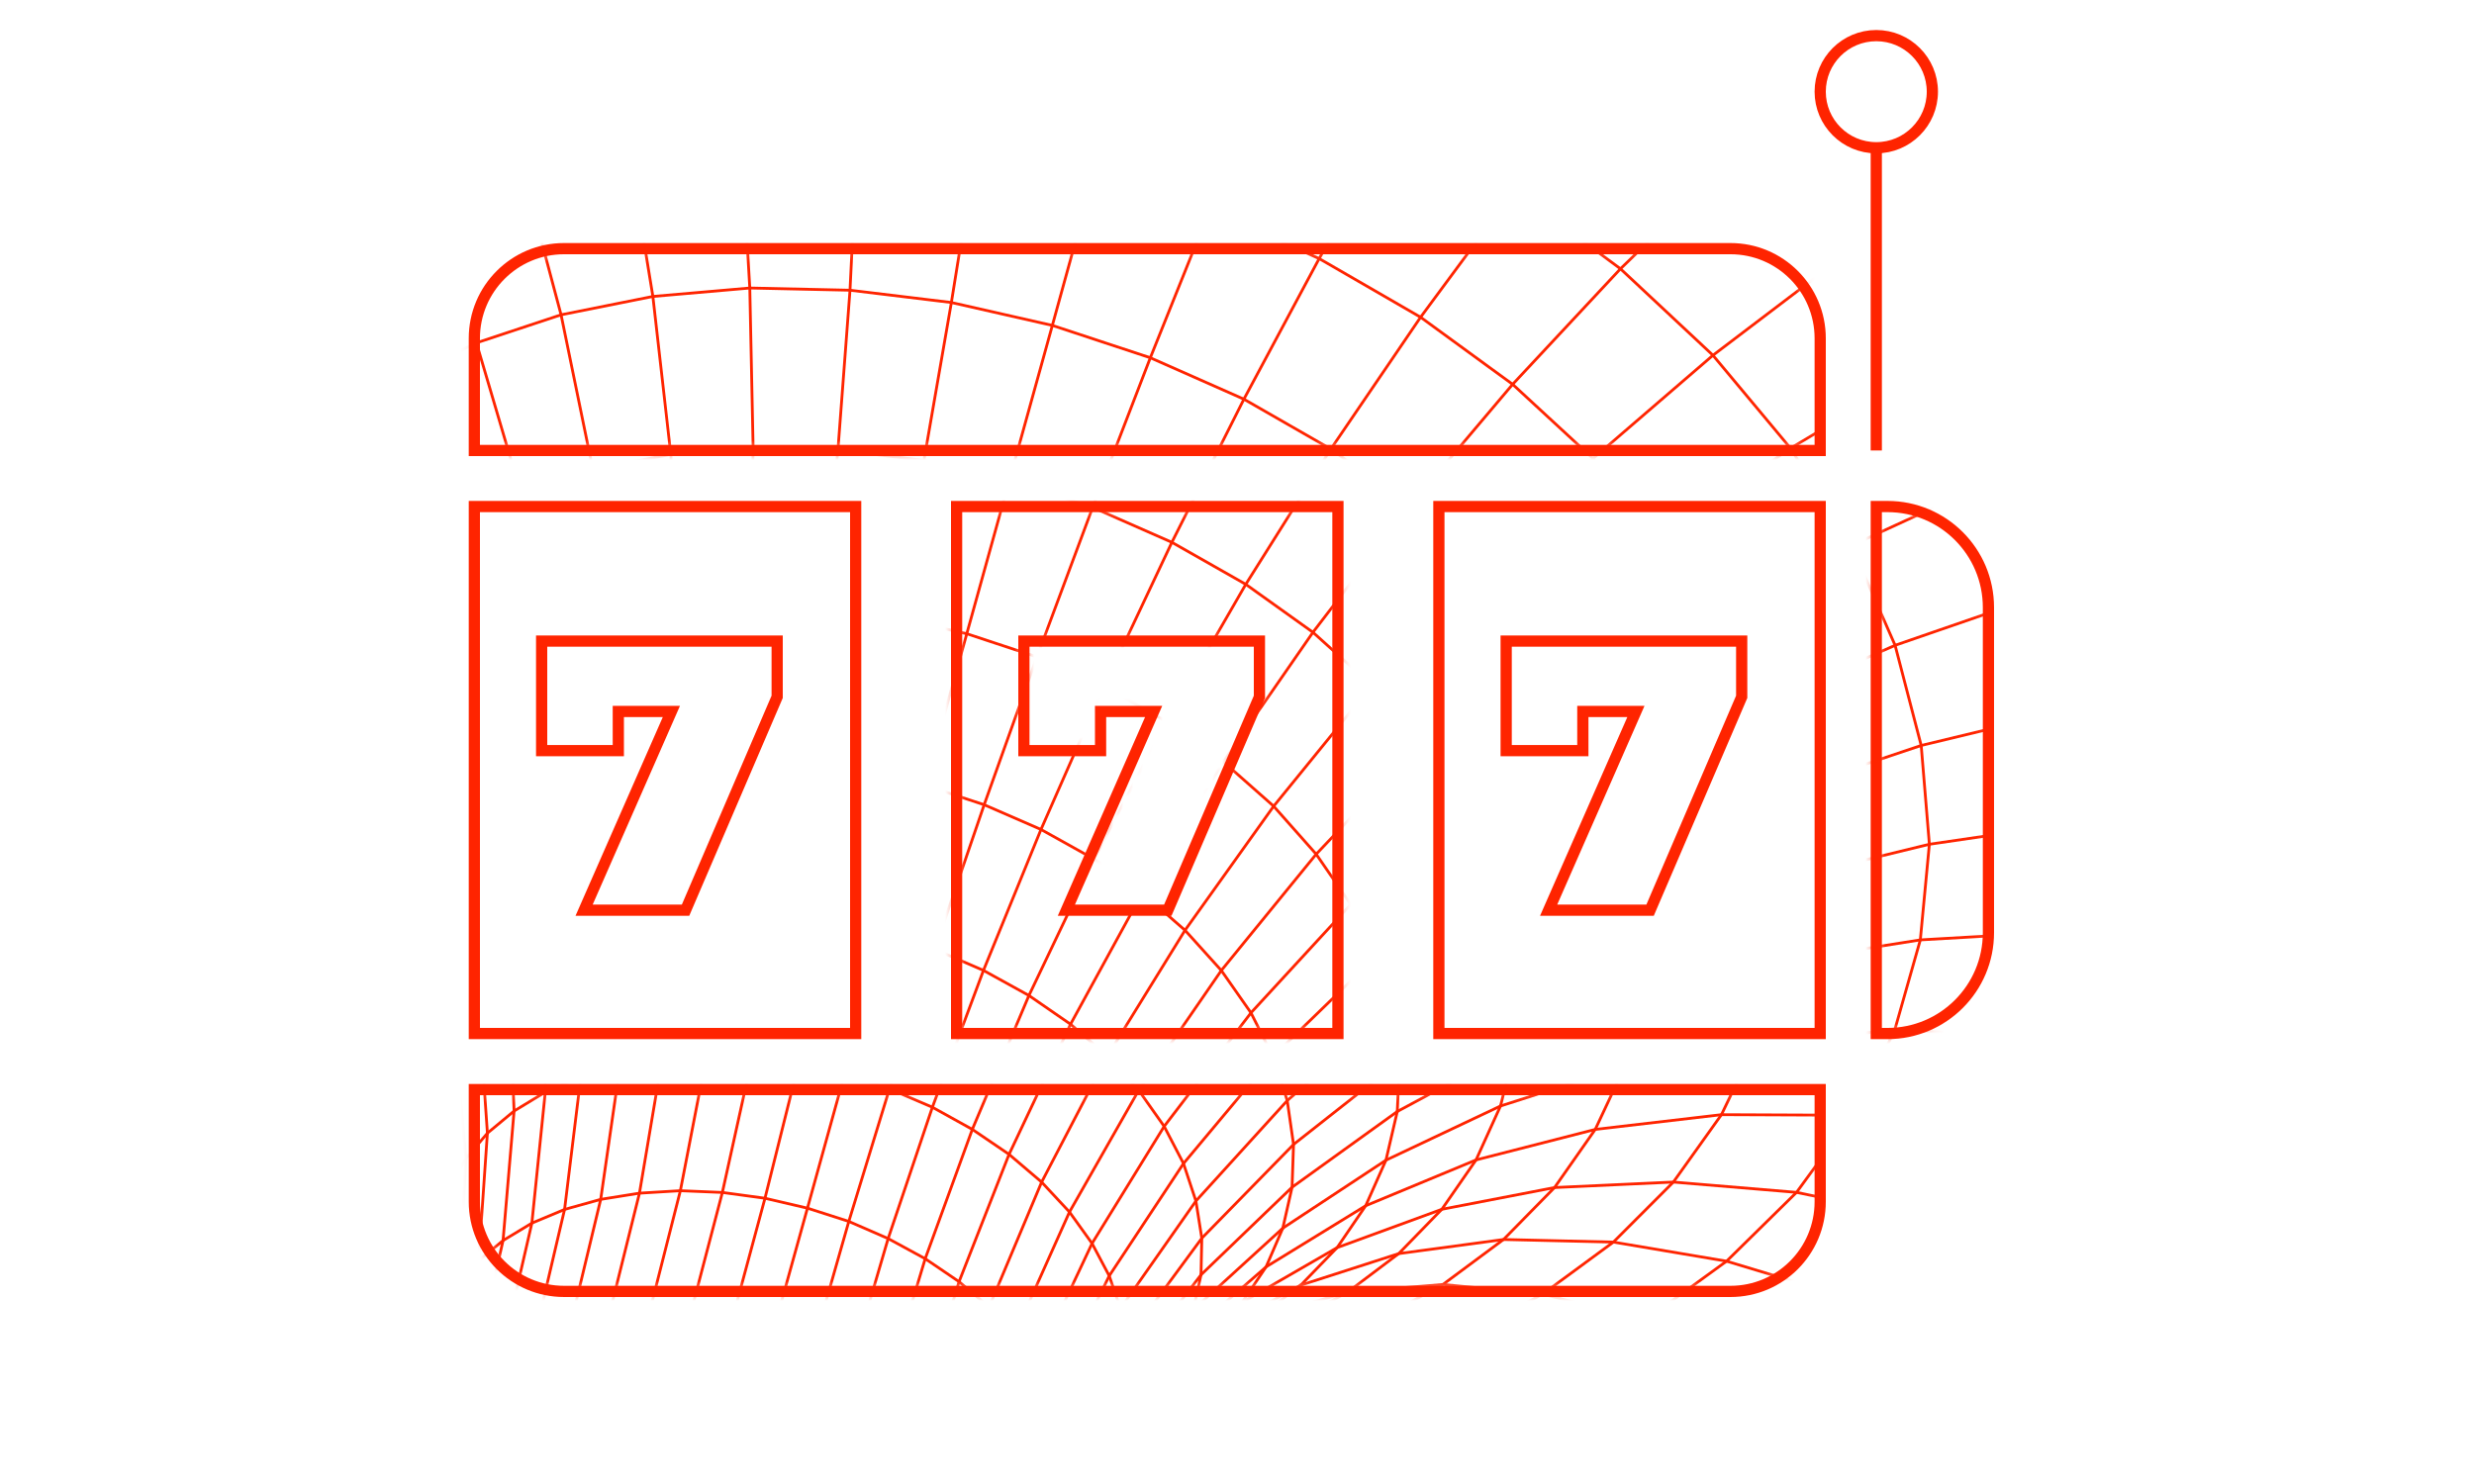 <?xml version="1.0" encoding="UTF-8"?>
<svg xmlns="http://www.w3.org/2000/svg" width="250" height="150" viewBox="0 0 250 150" fill="none">
  <g clip-path="url(#clip0_1_39)">
    <path d="M47.933 34.2C47.933 29.193 51.993 25.133 57 25.133H174.867C179.874 25.133 183.933 29.193 183.933 34.2V45.533H47.933V34.2Z" stroke="#FF2400" stroke-width="1.133"></path>
    <path d="M47.933 110.133H183.933V121.467C183.933 126.474 179.874 130.533 174.867 130.533H57C51.993 130.533 47.933 126.474 47.933 121.467V110.133Z" stroke="#FF2400" stroke-width="1.133"></path>
    <path d="M47.933 51.2V50.633H47.367V51.2H47.933ZM86.467 51.2H87.033V50.633H86.467V51.2ZM47.933 104.467H47.367V105.033H47.933V104.467ZM86.467 104.467V105.033H87.033V104.467H86.467ZM78.533 64.8H79.1V64.233H78.533V64.8ZM78.533 70.434L79.054 70.658L79.1 70.551V70.434H78.533ZM54.733 64.8V64.233H54.167V64.8H54.733ZM54.733 75.874H54.167V76.441H54.733V75.874ZM62.481 75.874V76.441H63.048V75.874H62.481ZM62.481 71.911V71.344H61.915V71.911H62.481ZM67.845 71.911L68.364 72.139L68.713 71.344H67.845V71.911ZM59.025 92L58.506 91.772L58.157 92.567H59.025V92ZM69.276 92V92.567H69.649L69.796 92.224L69.276 92ZM47.933 51.767H86.467V50.633H47.933V51.767ZM48.5 104.467V51.2H47.367V104.467H48.5ZM86.467 103.9H47.933V105.033H86.467V103.9ZM85.9 51.2V104.467H87.033V51.2H85.9ZM77.967 64.8V70.434H79.1V64.8H77.967ZM54.733 65.367H78.533V64.233H54.733V65.367ZM55.3 75.874V64.8H54.167V75.874H55.3ZM62.481 75.308H54.733V76.441H62.481V75.308ZM61.915 71.911V75.874H63.048V71.911H61.915ZM67.845 71.344H62.481V72.478H67.845V71.344ZM59.543 92.228L68.364 72.139L67.326 71.683L58.506 91.772L59.543 92.228ZM69.276 91.433H59.025V92.567H69.276V91.433ZM78.013 70.211L68.755 91.776L69.796 92.224L79.054 70.658L78.013 70.211Z" fill="#FF2400"></path>
    <path d="M96.667 51.2V50.633H96.1V51.2H96.667ZM135.2 51.2H135.767V50.633H135.2V51.2ZM96.667 104.467H96.1V105.033H96.667V104.467ZM135.2 104.467V105.033H135.767V104.467H135.2ZM127.267 64.8H127.833V64.233H127.267V64.8ZM127.267 70.434L127.787 70.658L127.833 70.551V70.434H127.267ZM103.467 64.8V64.233H102.9V64.8H103.467ZM103.467 75.874H102.9V76.441H103.467V75.874ZM111.215 75.874V76.441H111.781V75.874H111.215ZM111.215 71.911V71.344H110.648V71.911H111.215ZM116.579 71.911L117.097 72.139L117.446 71.344H116.579V71.911ZM107.758 92L107.239 91.772L106.89 92.567H107.758V92ZM118.009 92V92.567H118.382L118.53 92.224L118.009 92ZM96.667 51.767H135.2V50.633H96.667V51.767ZM97.233 104.467V51.2H96.1V104.467H97.233ZM135.2 103.9H96.667V105.033H135.2V103.9ZM134.633 51.2V104.467H135.767V51.2H134.633ZM126.7 64.8V70.434H127.833V64.8H126.7ZM103.467 65.367H127.267V64.233H103.467V65.367ZM104.033 75.874V64.8H102.9V75.874H104.033ZM111.215 75.308H103.467V76.441H111.215V75.308ZM110.648 71.911V75.874H111.781V71.911H110.648ZM116.579 71.344H111.215V72.478H116.579V71.344ZM108.277 92.228L117.097 72.139L116.06 71.683L107.239 91.772L108.277 92.228ZM118.009 91.433H107.758V92.567H118.009V91.433ZM126.746 70.211L117.488 91.776L118.53 92.224L127.787 70.658L126.746 70.211Z" fill="#FF2400"></path>
    <path d="M145.4 51.2V50.633H144.833V51.2H145.4ZM183.933 51.2H184.5V50.633H183.933V51.2ZM145.4 104.467H144.833V105.033H145.4V104.467ZM183.933 104.467V105.033H184.5V104.467H183.933ZM176 64.8H176.567V64.233H176V64.8ZM176 70.434L176.521 70.658L176.567 70.551V70.434H176ZM152.2 64.8V64.233H151.633V64.8H152.2ZM152.2 75.874H151.633V76.441H152.2V75.874ZM159.948 75.874V76.441H160.515V75.874H159.948ZM159.948 71.911V71.344H159.381V71.911H159.948ZM165.312 71.911L165.831 72.139L166.18 71.344H165.312V71.911ZM156.491 92L155.972 91.772L155.623 92.567H156.491V92ZM166.742 92V92.567H167.116L167.263 92.224L166.742 92ZM145.4 51.767H183.933V50.633H145.4V51.767ZM145.967 104.467V51.2H144.833V104.467H145.967ZM183.933 103.9H145.4V105.033H183.933V103.9ZM183.367 51.2V104.467H184.5V51.2H183.367ZM175.433 64.8V70.434H176.567V64.8H175.433ZM152.2 65.367H176V64.233H152.2V65.367ZM152.767 75.874V64.8H151.633V75.874H152.767ZM159.948 75.308H152.2V76.441H159.948V75.308ZM159.381 71.911V75.874H160.515V71.911H159.381ZM165.312 71.344H159.948V72.478H165.312V71.344ZM157.01 92.228L165.831 72.139L164.793 71.683L155.972 91.772L157.01 92.228ZM166.742 91.433H156.491V92.567H166.742V91.433ZM175.479 70.211L166.222 91.776L167.263 92.224L176.521 70.658L175.479 70.211Z" fill="#FF2400"></path>
    <path d="M189.6 51.2H190.733C196.367 51.2 200.933 55.767 200.933 61.4V94.267C200.933 99.9 196.367 104.467 190.733 104.467H189.6V51.2Z" stroke="#FF2400" stroke-width="1.133"></path>
    <path d="M189.6 45.533L189.6 14.933" stroke="#FF2400" stroke-width="1.133"></path>
    <circle cx="189.6" cy="9.267" r="5.667" stroke="#FF2400" stroke-width="1.133"></circle>
    <mask id="mask0_1_39" style="mask-type:alpha" maskUnits="userSpaceOnUse" x="47" y="25" width="154" height="106">
      <path fill-rule="evenodd" clip-rule="evenodd" d="M57 25.133C51.993 25.133 47.933 29.193 47.933 34.2V45.533H183.933V34.2C183.933 29.193 179.874 25.133 174.867 25.133H57ZM183.933 110.133H47.933V121.467C47.933 126.474 51.993 130.533 57 130.533H174.867C179.874 130.533 183.933 126.474 183.933 121.467V110.133ZM135.2 51.2H96.667V104.467H135.2V51.2ZM127.267 70.434V64.8H103.467V75.874H111.215V71.911H116.579L107.758 92H118.009L127.267 70.434ZM190.733 51.2H189.6V104.467H190.733C196.367 104.467 200.933 99.9 200.933 94.267V61.4C200.933 55.767 196.367 51.2 190.733 51.2Z" fill="#FF2400"></path>
    </mask>
    <g mask="url(#mask0_1_39)">
      <path d="M103.027 188.265L105.264 188.568L125.321 189.727L145.125 189.067L164.451 186.602L183.011 182.305L200.579 176.189L216.86 168.249L231.594 158.538L244.484 147.15L255.24 134.154L263.6 119.703L269.317 103.977L272.142 87.18L271.877 69.579L268.384 51.508L261.601 33.296L251.498 15.327L238.189 -1.996L221.841 -18.285L202.776 -33.083L181.369 -46.042L158.064 -56.799L133.424 -65.053L108.045 -70.645L82.55 -73.408L57.527 -73.333L33.578 -70.456L11.207 -64.912L-9.114 -56.895L-27.016 -46.677L-42.201 -34.548L-54.477 -20.85L-63.734 -5.9L-69.928 9.945L-73.099 26.379L-73.356 43.075L-70.799 59.761L-65.604 76.168L-57.956 92.073L-48.072 107.27L-36.151 121.584L-22.415 134.83L-7.128 146.89L9.521 157.638L27.314 166.967L29.127 167.748" stroke="#FF2400" stroke-width="0.283" stroke-linecap="round"></path>
      <path d="M200.579 176.19L192.3 166.599L207.127 159.207L220.515 150.195L232.142 139.652L241.813 127.673L249.24 114.401L254.237 99.986L256.597 84.642L256.133 68.616L252.74 52.199L246.384 35.703L237.049 19.469L224.867 3.828L210 -10.806L192.683 -24.125L173.31 -35.75L152.281 -45.428L130.059 -52.862L107.173 -57.91L84.181 -60.446L61.575 -60.463L39.913 -57.934L19.639 -53.036L1.159 -45.907L-15.194 -36.778L-29.104 -25.91L-40.45 -13.565L-49.071 -0.072L-54.945 14.306L-58.055 29.227L-58.507 44.441L-56.36 59.71L-51.806 74.737L-44.945 89.347L-36.017 103.327L-25.198 116.507L-12.67 128.739L1.332 139.887L16.62 149.827L32.975 158.45L35.298 159.442" stroke="#FF2400" stroke-width="0.283" stroke-linecap="round"></path>
      <path d="M102.039 177.966L104.794 178.36L123.235 179.381L141.463 178.717L159.204 176.371L176.24 172.331L192.299 166.6L183.784 157.612L175.007 149.787L187.03 143.566L197.752 136.034L206.998 127.294L214.582 117.393L220.289 106.496L223.988 94.716L225.519 82.282L224.789 69.364L221.711 56.188L216.317 43.007L208.578 30.11L198.606 17.724L186.587 6.17L172.724 -4.3L157.25 -13.451L140.525 -21.064L122.893 -26.947L104.762 -30.967L86.505 -33.048L68.54 -33.178L51.252 -31.326L34.989 -27.596L20.107 -22.117L6.845 -15.044L-4.564 -6.514L-13.948 3.201L-21.228 13.898L-26.297 25.36L-29.167 37.362L-29.87 49.649L-28.455 62.035L-25.01 74.299L-19.665 86.284L-12.567 97.801L-3.853 108.715L6.307 118.834L17.758 128.091L30.312 136.361L42.263 142.744" stroke="#FF2400" stroke-width="0.283" stroke-linecap="round"></path>
      <path d="M104.686 160.085L118.43 160.784L133.445 160.148L147.998 158.105L161.944 154.643L175.008 149.786L166.005 143.354L156.89 138.447L166.211 133.474L174.475 127.478L181.542 120.521L187.231 112.726L191.448 104.166L194.051 95.002L194.965 85.336L194.139 75.351L191.501 65.226L187.077 55.141L180.934 45.309L173.095 35.911L163.75 27.169L153.027 19.242L141.15 12.312L128.34 6.562L114.867 2.089L101.001 -1.01L87.071 -2.671L73.312 -2.857L60.049 -1.579L47.536 1.134L36.007 5.145L25.669 10.412L16.711 16.789L9.251 24.109L3.401 32.231L-0.773 40.999L-3.268 50.217L-4.04 59.724L-3.162 69.329L-0.677 78.919L3.337 88.328L8.794 97.409L15.53 106.043L23.483 114.091L32.482 121.458L42.384 128.031L43.935 128.866" stroke="#FF2400" stroke-width="0.283" stroke-linecap="round"></path>
      <path d="M110.423 147.323L112.345 147.419L124.226 146.88L135.729 145.179L146.667 142.365L156.889 138.447L147.804 135.175L138.852 133.615" stroke="#FF2400" stroke-width="0.283" stroke-linecap="round"></path>
      <path d="M138.852 133.614L145.808 129.832L151.933 125.285L157.088 120.034L161.202 114.159L164.198 107.763L165.954 100.936L166.444 93.769L165.608 86.395L163.486 78.948L160.04 71.565L155.336 64.363L149.425 57.528L142.455 51.148L134.481 45.388L125.697 40.347L116.241 36.161L106.341 32.892L96.137 30.577L85.891 29.335L75.767 29.113L65.972 29.965L56.697 31.819L48.145 34.655L40.41 38.401L33.66 42.978L28.008 48.244L23.512 54.164L20.244 60.562L18.259 67.327L17.511 74.351L18.038 81.494L19.773 88.64L22.687 95.708L26.704 102.529L31.736 109.055L37.7 115.14L42.543 119.15" stroke="#FF2400" stroke-width="0.283" stroke-linecap="round"></path>
      <path d="M116.598 139.732L122.946 138.771L131.192 136.616L138.851 133.614" stroke="#FF2400" stroke-width="0.283" stroke-linecap="round"></path>
      <path d="M138.852 133.614L130.228 133.868L122.04 135.988" stroke="#FF2400" stroke-width="0.283" stroke-linecap="round"></path>
      <path d="M122.041 135.988L127.073 133.219L131.439 129.901" stroke="#FF2400" stroke-width="0.283" stroke-linecap="round"></path>
      <path d="M131.438 129.901L122.418 134.856" stroke="#FF2400" stroke-width="0.283" stroke-linecap="round"></path>
      <path d="M125.522 131.645L117.1 138.781" stroke="#FF2400" stroke-width="0.283" stroke-linecap="round"></path>
      <path d="M103.848 161.463L107.835 149.711L113.721 138.788L121.364 128.854" stroke="#FF2400" stroke-width="0.283" stroke-linecap="round"></path>
      <path d="M121.362 128.854L120.586 132.394L113.06 141.891L107.248 152.538" stroke="#FF2400" stroke-width="0.283" stroke-linecap="round"></path>
      <path d="M107.251 152.538L107.836 149.712L107.879 146.789L107.358 143.765L106.294 140.743L104.68 137.747L102.545 134.857L99.951 132.116L96.914 129.552L93.493 127.229L89.749 125.191L85.774 123.46L81.596 122.119L77.303 121.116L72.997 120.53L68.754 120.354L64.619 120.602L60.703 121.229L57.052 122.248L53.747 123.631L50.835 125.39L48.368 127.416L46.388 129.746L44.895 132.28L42.242 144.389" stroke="#FF2400" stroke-width="0.283" stroke-linecap="round"></path>
      <path d="M100.709 149.898L104.68 137.747L110.354 125.682L117.641 113.853" stroke="#FF2400" stroke-width="0.283" stroke-linecap="round"></path>
      <path d="M117.64 113.852L119.593 117.605L120.847 121.393L121.443 125.152L121.363 128.854" stroke="#FF2400" stroke-width="0.283" stroke-linecap="round"></path>
      <path d="M121.364 128.854L130.565 120.003L141.197 112.349" stroke="#FF2400" stroke-width="0.283" stroke-linecap="round"></path>
      <path d="M141.197 112.35L140.051 117.27L138.004 121.874L135.119 126.106L131.439 129.903" stroke="#FF2400" stroke-width="0.283" stroke-linecap="round"></path>
      <path d="M131.438 129.903L141.342 126.713L151.933 125.286L163.033 125.548L174.474 127.479L186.109 130.991L197.752 136.034L209.256 142.519L220.514 150.195L231.594 158.539" stroke="#FF2400" stroke-width="0.283" stroke-linecap="round"></path>
      <path d="M44.894 132.28L45.501 119.893" stroke="#FF2400" stroke-width="0.283" stroke-linecap="round"></path>
      <path d="M45.501 119.893L43.971 134.991" stroke="#FF2400" stroke-width="0.283" stroke-linecap="round"></path>
      <path d="M269.317 103.977L254.236 99.986L239.16 96.71L223.987 94.716L208.901 94.15L194.05 95.003L179.684 97.268L165.953 100.936L153.066 105.964L141.196 112.349" stroke="#FF2400" stroke-width="0.283" stroke-linecap="round"></path>
      <path d="M141.196 112.349L141.432 107.235L140.724 101.966L139.062 96.664L136.498 91.416" stroke="#FF2400" stroke-width="0.283" stroke-linecap="round"></path>
      <path d="M136.498 91.416L126.412 102.372L117.639 113.853" stroke="#FF2400" stroke-width="0.283" stroke-linecap="round"></path>
      <path d="M117.641 113.852L115.067 110.204L111.902 106.743L108.177 103.526L103.974 100.624L99.377 98.086L94.45 95.952L89.308 94.254L84.03 93.061L78.721 92.354L73.467 92.179L68.371 92.515L63.539 93.34L59.039 94.674L54.959 96.465L51.38 98.687L48.338 101.298L45.88 104.215L44.081 107.431L45.501 119.892" stroke="#FF2400" stroke-width="0.283" stroke-linecap="round"></path>
      <path d="M45.502 119.892L47.091 117.089L49.254 114.537" stroke="#FF2400" stroke-width="0.283" stroke-linecap="round"></path>
      <path d="M49.252 114.538L48.366 127.417L45.634 139.727" stroke="#FF2400" stroke-width="0.283" stroke-linecap="round"></path>
      <path d="M38.978 153.525L43.685 141.941L46.386 129.746L47.089 117.089L45.878 104.215L42.825 91.316L45.651 87.858" stroke="#FF2400" stroke-width="0.283" stroke-linecap="round"></path>
      <path d="M45.653 87.858L48.339 101.3L49.254 114.538" stroke="#FF2400" stroke-width="0.283" stroke-linecap="round"></path>
      <path d="M49.253 114.538L51.948 112.301" stroke="#FF2400" stroke-width="0.283" stroke-linecap="round"></path>
      <path d="M51.949 112.301L50.834 125.389L48.038 137.756" stroke="#FF2400" stroke-width="0.283" stroke-linecap="round"></path>
      <path d="M261.604 33.296L246.386 35.703L231.314 38.765L216.32 43.006L201.507 48.505L187.079 55.142L173.199 62.862L160.042 71.566L147.744 81.115L136.501 91.416" stroke="#FF2400" stroke-width="0.283" stroke-linecap="round"></path>
      <path d="M136.497 91.416L133 86.337L128.703 81.488L123.619 76.994L117.875 72.94L111.557 69.374L104.783 66.4L97.694 64.056L90.389 62.42L83.074 61.471L75.827 61.279L68.804 61.814L62.139 63.036L55.948 64.976L50.376 67.551L45.458 70.721L41.312 74.417L38.007 78.561L35.562 83.084L34.031 87.876L33.427 92.891L38.855 103.369L39.106 107.677L42.64 118.141" stroke="#FF2400" stroke-width="0.283" stroke-linecap="round"></path>
      <path d="M39.419 99.156L42.914 110.867L44.481 122.874L44.035 126.009" stroke="#FF2400" stroke-width="0.283" stroke-linecap="round"></path>
      <path d="M44.035 126.009L42.444 114.464L42.914 110.867L44.081 107.432L40.73 95.094L35.564 83.084L28.704 71.507L20.245 60.562L10.382 50.35L-0.774 41L-13.054 32.631L-26.295 25.36L-40.319 19.261L-54.945 14.306L-69.927 9.946" stroke="#FF2400" stroke-width="0.283" stroke-linecap="round"></path>
      <path d="M40.258 56.728L45.46 70.72L49.193 84.763L45.652 87.857" stroke="#FF2400" stroke-width="0.283" stroke-linecap="round"></path>
      <path d="M45.651 87.857L41.313 74.417" stroke="#FF2400" stroke-width="0.283" stroke-linecap="round"></path>
      <path d="M-73.355 43.075L-58.507 44.441L-43.936 46.471L-29.869 49.649L-16.505 54.068L-4.04 59.725L7.36 66.503L17.512 74.351L26.267 83.181L26.662 89.253L33.73 98.026L39.109 107.677L40.11 112.038" stroke="#FF2400" stroke-width="0.283" stroke-linecap="round"></path>
      <path d="M40.11 112.038L34.921 103.153L33.73 98.026L33.429 92.891L26.267 83.181L26.95 77.225L28.704 71.507L31.528 66.124L35.395 61.17L28.009 48.244L19.245 35.861L9.251 24.11L-1.878 13.19L-13.947 3.2L-26.871 -5.711L-40.449 -13.566L-54.476 -20.849" stroke="#FF2400" stroke-width="0.283" stroke-linecap="round"></path>
      <path d="M11.207 -64.911L19.639 -53.036L27.626 -40.788L34.99 -27.597L41.664 -13.58L47.535 1.134L52.567 16.314L56.697 31.819L59.907 47.447L62.141 63.035L63.35 78.399L63.539 93.341L62.657 107.675L60.702 121.229L57.683 133.783" stroke="#FF2400" stroke-width="0.283" stroke-linecap="round"></path>
      <path d="M50.879 136.077L53.746 123.63L55.101 110.384L54.959 96.465L53.374 82.135L50.378 67.55L46.013 52.92L40.41 38.401L33.595 24.173L25.668 10.412L16.731 -2.707L6.845 -15.045L-3.819 -26.409L-15.194 -36.779L-27.016 -46.677" stroke="#FF2400" stroke-width="0.283" stroke-linecap="round"></path>
      <path d="M57.527 -73.333L61.574 -60.464L65.304 -47.236L68.54 -33.178L71.214 -18.31L73.311 -2.857L74.83 13.009L75.767 29.113L76.103 45.253L75.828 61.279L74.952 76.971L73.466 92.179L71.396 106.713L68.752 120.354L65.548 132.956L61.77 144.296L57.513 154.201L52.77 162.422L47.591 168.776L42.065 173.113" stroke="#FF2400" stroke-width="0.283" stroke-linecap="round"></path>
      <path d="M108.046 -70.644L107.173 -57.91L106.145 -44.871L104.762 -30.967L103.025 -16.295L101.001 -1.009L98.698 14.671L96.137 30.577L93.362 46.549L90.391 62.42L87.282 77.982L84.03 93.062L80.702 107.506L77.302 121.116L73.895 133.739L70.526 145.114L67.227 155.128L64.041 163.52L61.042 170.112L58.278 174.722L58.508 174.783L55.251 185.375L50.473 199.159L44.923 213.796L38.683 228.987L31.884 244.424" stroke="#FF2400" stroke-width="0.283" stroke-linecap="round"></path>
      <path d="M158.065 -56.798L152.282 -45.429L146.475 -33.696L140.526 -21.064L134.447 -7.58L128.34 6.562L122.247 21.202L116.242 36.161L110.412 51.29L104.786 66.4L99.451 81.341L94.451 95.953L89.88 110.063L85.773 123.46L82.182 136.033L79.176 147.53L76.849 157.779L75.221 166.613L74.378 173.808L74.369 179.18L74.3 179.162L71.635 189.937L68.611 204.166L65.833 219.595L63.359 235.821L61.247 252.538" stroke="#FF2400" stroke-width="0.283" stroke-linecap="round"></path>
      <path d="M202.777 -33.082L192.684 -24.125L182.709 -14.692L172.725 -4.3L162.776 7.062L153.027 19.243L143.551 32.064L134.482 45.388L125.887 59.061L117.877 72.941L110.555 86.832L103.974 100.625L98.253 114.156L93.492 127.23L89.742 139.661L87.108 151.332L85.658 161.989L85.481 171.483L86.61 179.601L89.1 186.136" stroke="#FF2400" stroke-width="0.283" stroke-linecap="round"></path>
      <path d="M40.258 56.728L46.013 52.92L52.617 49.808L59.907 47.447L67.784 45.933" stroke="#FF2400" stroke-width="0.283" stroke-linecap="round"></path>
      <path d="M67.784 45.934L68.806 61.814L68.995 77.397L68.371 92.516L66.916 106.967L64.618 120.602L61.495 133.178L65.549 132.957L69.688 133.154L73.896 133.739L78.103 134.694L74.912 146.141L72.102 156.261L67.228 155.128L62.334 154.433L57.514 154.201L52.848 154.406L47.337 162.643L41.157 169.049" stroke="#FF2400" stroke-width="0.283" stroke-linecap="round"></path>
      <path d="M96.798 187.04L94.036 177.745L93.025 167.439L93.733 156.239L96.064 144.412L99.95 132.116L105.258 119.485L111.902 106.743L119.748 94.028L128.705 81.488L138.633 69.281L149.426 57.528L160.978 46.349L173.095 35.912L185.695 26.344L198.608 17.724L211.709 10.238L224.868 3.828L238.19 -1.996" stroke="#FF2400" stroke-width="0.283" stroke-linecap="round"></path>
      <path d="M-9.114 -56.895L1.159 -45.908L10.974 -34.501L20.108 -22.118L28.488 -8.852L36.006 5.145L42.578 19.726L48.145 34.655L52.617 49.807L55.95 64.975L58.112 80.003" stroke="#FF2400" stroke-width="0.283" stroke-linecap="round"></path>
      <path d="M58.112 80.004L63.35 78.4L68.994 77.397L74.952 76.972L81.067 77.156L87.281 77.983L93.446 79.363L99.45 81.342L105.191 83.841L110.554 86.832L115.431 90.259L119.747 94.029L123.416 98.094L126.412 102.373L128.632 106.789L119.593 117.607L112.089 128.959L106.292 140.744L102.3 152.79L103.366 155.714" stroke="#FF2400" stroke-width="0.283" stroke-linecap="round"></path>
      <path d="M103.367 155.713L107.357 143.765L113.224 132.27L120.848 121.394L130.077 111.244L140.724 101.967L152.621 93.641L165.609 86.396L179.508 80.258L194.138 75.352L209.296 71.697L224.79 69.364L240.446 68.357L256.133 68.615L271.877 69.58" stroke="#FF2400" stroke-width="0.283" stroke-linecap="round"></path>
      <path d="M-42.201 -34.548L-29.104 -25.91L-16.496 -16.738L-3.819 -26.409L10.974 -34.501L27.626 -40.788L45.862 -45.074L65.304 -47.236L85.559 -47.183L106.145 -44.872L126.602 -40.328L146.474 -33.696L165.32 -25.072L182.709 -14.693L198.27 -2.831L211.708 10.238L222.786 24.202L208.578 30.109L194.554 37.174L180.933 45.309L167.792 54.411L173.197 62.862L177.136 71.535L163.486 78.948L150.733 87.34L139.062 96.664L128.632 106.788L130.076 111.243L130.713 115.679L130.565 120.003L129.629 124.141L120.587 132.393L119.157 135.708" stroke="#FF2400" stroke-width="0.283" stroke-linecap="round"></path>
      <path d="M119.158 135.709L127.941 128.052L138.005 121.873L149.158 117.243L161.203 114.159L173.956 112.67L187.231 112.726L200.84 114.302L214.584 117.393L228.27 121.898L241.814 127.672L255.241 134.154" stroke="#FF2400" stroke-width="0.283" stroke-linecap="round"></path>
      <path d="M119.71 137.139L127.073 133.219L136.152 130.623" stroke="#FF2400" stroke-width="0.283" stroke-linecap="round"></path>
      <path d="M136.153 130.623L130.229 133.868L123.692 136.456L119.078 137.66" stroke="#FF2400" stroke-width="0.283" stroke-linecap="round"></path>
      <path d="M251.499 15.328L237.049 19.469L222.786 24.203L231.312 38.765L237.205 53.584L240.446 68.357L241.058 82.821L239.161 96.711L234.839 109.803L228.269 121.899L219.691 132.84L206.999 127.294L194.225 123.156L181.542 120.522L169.098 119.481L163.034 125.548L155.88 130.806L166.211 133.475L176.625 137.769L166.005 143.356L154.37 147.758L146.667 142.365L138.89 138.63L129.35 141.103L119.307 142.603L115.52 140.726" stroke="#FF2400" stroke-width="0.283" stroke-linecap="round"></path>
      <path d="M107.328 152.978L115.508 153.37L128.956 152.782L141.964 150.892L154.368 147.757L161.943 154.643L169.245 162.911L183.783 157.611L197.203 150.778L209.255 142.518L219.69 132.839L232.141 139.651L244.483 147.149" stroke="#FF2400" stroke-width="0.283" stroke-linecap="round"></path>
      <path d="M181.369 -46.042L173.31 -35.751L165.319 -25.071L157.25 -13.452L149.159 -0.925L134.446 -7.58L118.962 -12.739L103.025 -16.295L87 -18.148L87.07 -2.671L86.681 13.226L98.697 14.671L110.629 17.35L106.341 32.892L102.006 48.52L97.695 64.056L93.445 79.362L89.307 94.254L85.346 108.577L81.594 122.118L78.102 134.693L82.181 136.033L86.076 137.693L89.741 139.661L93.106 141.919L90.62 153.679L89.57 164.591" stroke="#FF2400" stroke-width="0.283" stroke-linecap="round"></path>
      <path d="M39.6 150.93L38.539 150.473L23.622 142.556L9.696 133.425L-3.034 123.234L-14.36 112.039L-3.853 108.715L6.159 106.689L-1.558 96.929L-7.804 86.651L-12.437 75.967L-15.385 65.068L-3.163 69.329L8.034 74.844L18.038 81.495L26.661 89.254L28.113 95.338L30.548 101.34" stroke="#FF2400" stroke-width="0.283" stroke-linecap="round"></path>
      <path d="M13.568 91.367L18.253 99.279L24.101 106.812L15.528 106.044L6.158 106.689L15.192 115.766L25.394 124.072L36.622 131.493L43.67 135.28" stroke="#FF2400" stroke-width="0.283" stroke-linecap="round"></path>
      <path d="M272.142 87.181L256.597 84.643L241.058 82.821L225.52 82.282L210.08 83.125L209.296 71.697L206.417 60.078L221.712 56.188L237.204 53.584L252.74 52.199L268.385 51.51" stroke="#FF2400" stroke-width="0.283" stroke-linecap="round"></path>
      <path d="M216.859 168.249L207.126 159.206L197.203 150.778L187.029 143.564L176.623 137.768L186.108 130.99L194.224 123.155L200.837 114.301L205.778 104.604L208.9 94.149L210.079 83.124" stroke="#FF2400" stroke-width="0.283" stroke-linecap="round"></path>
      <path d="M210.08 83.125L194.964 85.337L180.351 88.892" stroke="#FF2400" stroke-width="0.283" stroke-linecap="round"></path>
      <path d="M180.352 88.891L179.509 80.258L177.136 71.536L191.501 65.227L206.418 60.077L201.505 48.505L194.554 37.175L185.695 26.344L175.044 16.217L162.776 7.062L149.16 -0.925L141.15 12.313L133.303 26.137L143.551 32.063L152.854 38.846L142.456 51.149L132.674 63.912L125.887 59.061L118.418 54.816L125.698 40.347L133.303 26.137L122.247 21.202L110.63 17.35L114.867 2.09L118.964 -12.739L122.894 -26.947L126.602 -40.327L130.06 -52.862L133.425 -65.052" stroke="#FF2400" stroke-width="0.283" stroke-linecap="round"></path>
      <path d="M25.779 29.6L33.595 24.174L42.578 19.727L52.567 16.314L63.379 14.059L60.048 -1.578L56.005 -16.763L41.664 -13.579L28.487 -8.851L16.731 -2.706L6.56 4.702L-1.879 13.19L-8.432 22.553L-13.055 32.631L-15.74 43.203L-16.506 54.068L-15.385 65.068L-28.455 62.035L-42.187 60.278L-38.205 73.944L-32.125 87.235L-24.123 99.98L-14.36 112.039L-25.198 116.507L-36.151 121.585" stroke="#FF2400" stroke-width="0.283" stroke-linecap="round"></path>
      <path d="M221.841 -18.284L209.999 -10.807L198.27 -2.83L186.587 6.169L175.043 16.217L163.749 27.17L152.853 38.846L160.977 46.348L167.792 54.412L155.336 64.363L143.695 75.05L133.002 86.337L123.416 98.093L115.067 110.205L108.072 122.507L110.352 125.682L112.088 128.958L113.223 132.27L113.768 135.572" stroke="#FF2400" stroke-width="0.283" stroke-linecap="round"></path>
      <path d="M113.77 135.572L121.444 125.153L130.714 115.679L141.434 107.235L153.412 99.893L166.445 93.769L180.352 88.891" stroke="#FF2400" stroke-width="0.283" stroke-linecap="round"></path>
      <path d="M180.352 88.891L179.685 97.268L177.53 105.221L164.199 107.763L151.629 111.792" stroke="#FF2400" stroke-width="0.283" stroke-linecap="round"></path>
      <path d="M151.629 111.792L153.067 105.964L153.412 99.893L152.621 93.64L150.734 87.341L147.742 81.115L143.695 75.051L138.633 69.281L132.674 63.912" stroke="#FF2400" stroke-width="0.283" stroke-linecap="round"></path>
      <path d="M132.676 63.912L123.622 76.994L115.432 90.258L108.179 103.526L101.967 116.679L98.254 114.156L94.218 111.916L99.379 98.086L105.193 83.841L111.56 69.373L118.419 54.816L110.413 51.29L102.008 48.52L93.363 46.549L84.675 45.478L85.893 29.335L86.684 13.226L74.832 13.009L63.381 14.058L65.974 29.965L67.785 45.933L76.105 45.253L84.675 45.478L83.077 61.47L81.069 77.155L78.722 92.354L76.011 106.889L80.704 107.506L85.348 108.577L89.882 110.063L94.218 111.916L89.749 125.19L86.078 137.693L83.273 149.268L81.41 159.716L80.517 168.846L80.696 176.462L81.971 182.376" stroke="#FF2400" stroke-width="0.283" stroke-linecap="round"></path>
      <path d="M98.623 147.095L102.544 134.856L108.072 122.506L105.257 119.484L101.965 116.679" stroke="#FF2400" stroke-width="0.283" stroke-linecap="round"></path>
      <path d="M101.965 116.68L96.914 129.552L93.107 141.92" stroke="#FF2400" stroke-width="0.283" stroke-linecap="round"></path>
      <path d="M39.419 99.156L40.729 95.093L42.826 91.316L38.008 78.561L31.527 66.124L23.513 54.164L14.101 42.816" stroke="#FF2400" stroke-width="0.283" stroke-linecap="round"></path>
      <path d="M50.111 173.544L54.276 169.137L58.364 162.713L62.334 154.433L66.129 144.503L69.688 133.154L72.996 120.53L76.01 106.889L71.397 106.713L66.915 106.967L62.657 107.675L58.697 108.833L55.101 110.384L51.949 112.301" stroke="#FF2400" stroke-width="0.283" stroke-linecap="round"></path>
      <path d="M51.949 112.3L51.38 98.686L49.193 84.762L53.374 82.135L58.112 80.002" stroke="#FF2400" stroke-width="0.283" stroke-linecap="round"></path>
      <path d="M58.112 80.004L59.039 94.675L58.697 108.834L57.05 122.248L54.119 134.752L49.844 146.106L44.291 156.157L37.435 164.625L29.39 171.37L20.186 176.177" stroke="#FF2400" stroke-width="0.283" stroke-linecap="round"></path>
      <path d="M119.265 137.514L123.691 136.456L131.193 136.617L138.889 138.63L147.804 135.176L155.879 130.806" stroke="#FF2400" stroke-width="0.283" stroke-linecap="round"></path>
      <path d="M155.88 130.805L145.809 129.833L136.153 130.623" stroke="#FF2400" stroke-width="0.283" stroke-linecap="round"></path>
      <path d="M136.151 130.623L141.341 126.713L145.698 122.234L157.087 120.035L169.096 119.48L173.954 112.671L177.528 105.221L191.446 104.167L205.778 104.605L220.288 106.496L234.838 109.803L249.239 114.401L263.599 119.704" stroke="#FF2400" stroke-width="0.283" stroke-linecap="round"></path>
      <path d="M129.628 124.141L127.939 128.052L125.521 131.645" stroke="#FF2400" stroke-width="0.283" stroke-linecap="round"></path>
      <path d="M125.523 131.646L135.12 126.106L145.699 122.234L149.157 117.244L151.629 111.792" stroke="#FF2400" stroke-width="0.283" stroke-linecap="round"></path>
      <path d="M151.629 111.791L140.052 117.268L129.63 124.14" stroke="#FF2400" stroke-width="0.283" stroke-linecap="round"></path>
    </g>
  </g>
  <defs>
    <clipPath id="clip0_1_39">
      <rect width="250" height="150" fill="white"></rect>
    </clipPath>
  </defs>
</svg>
